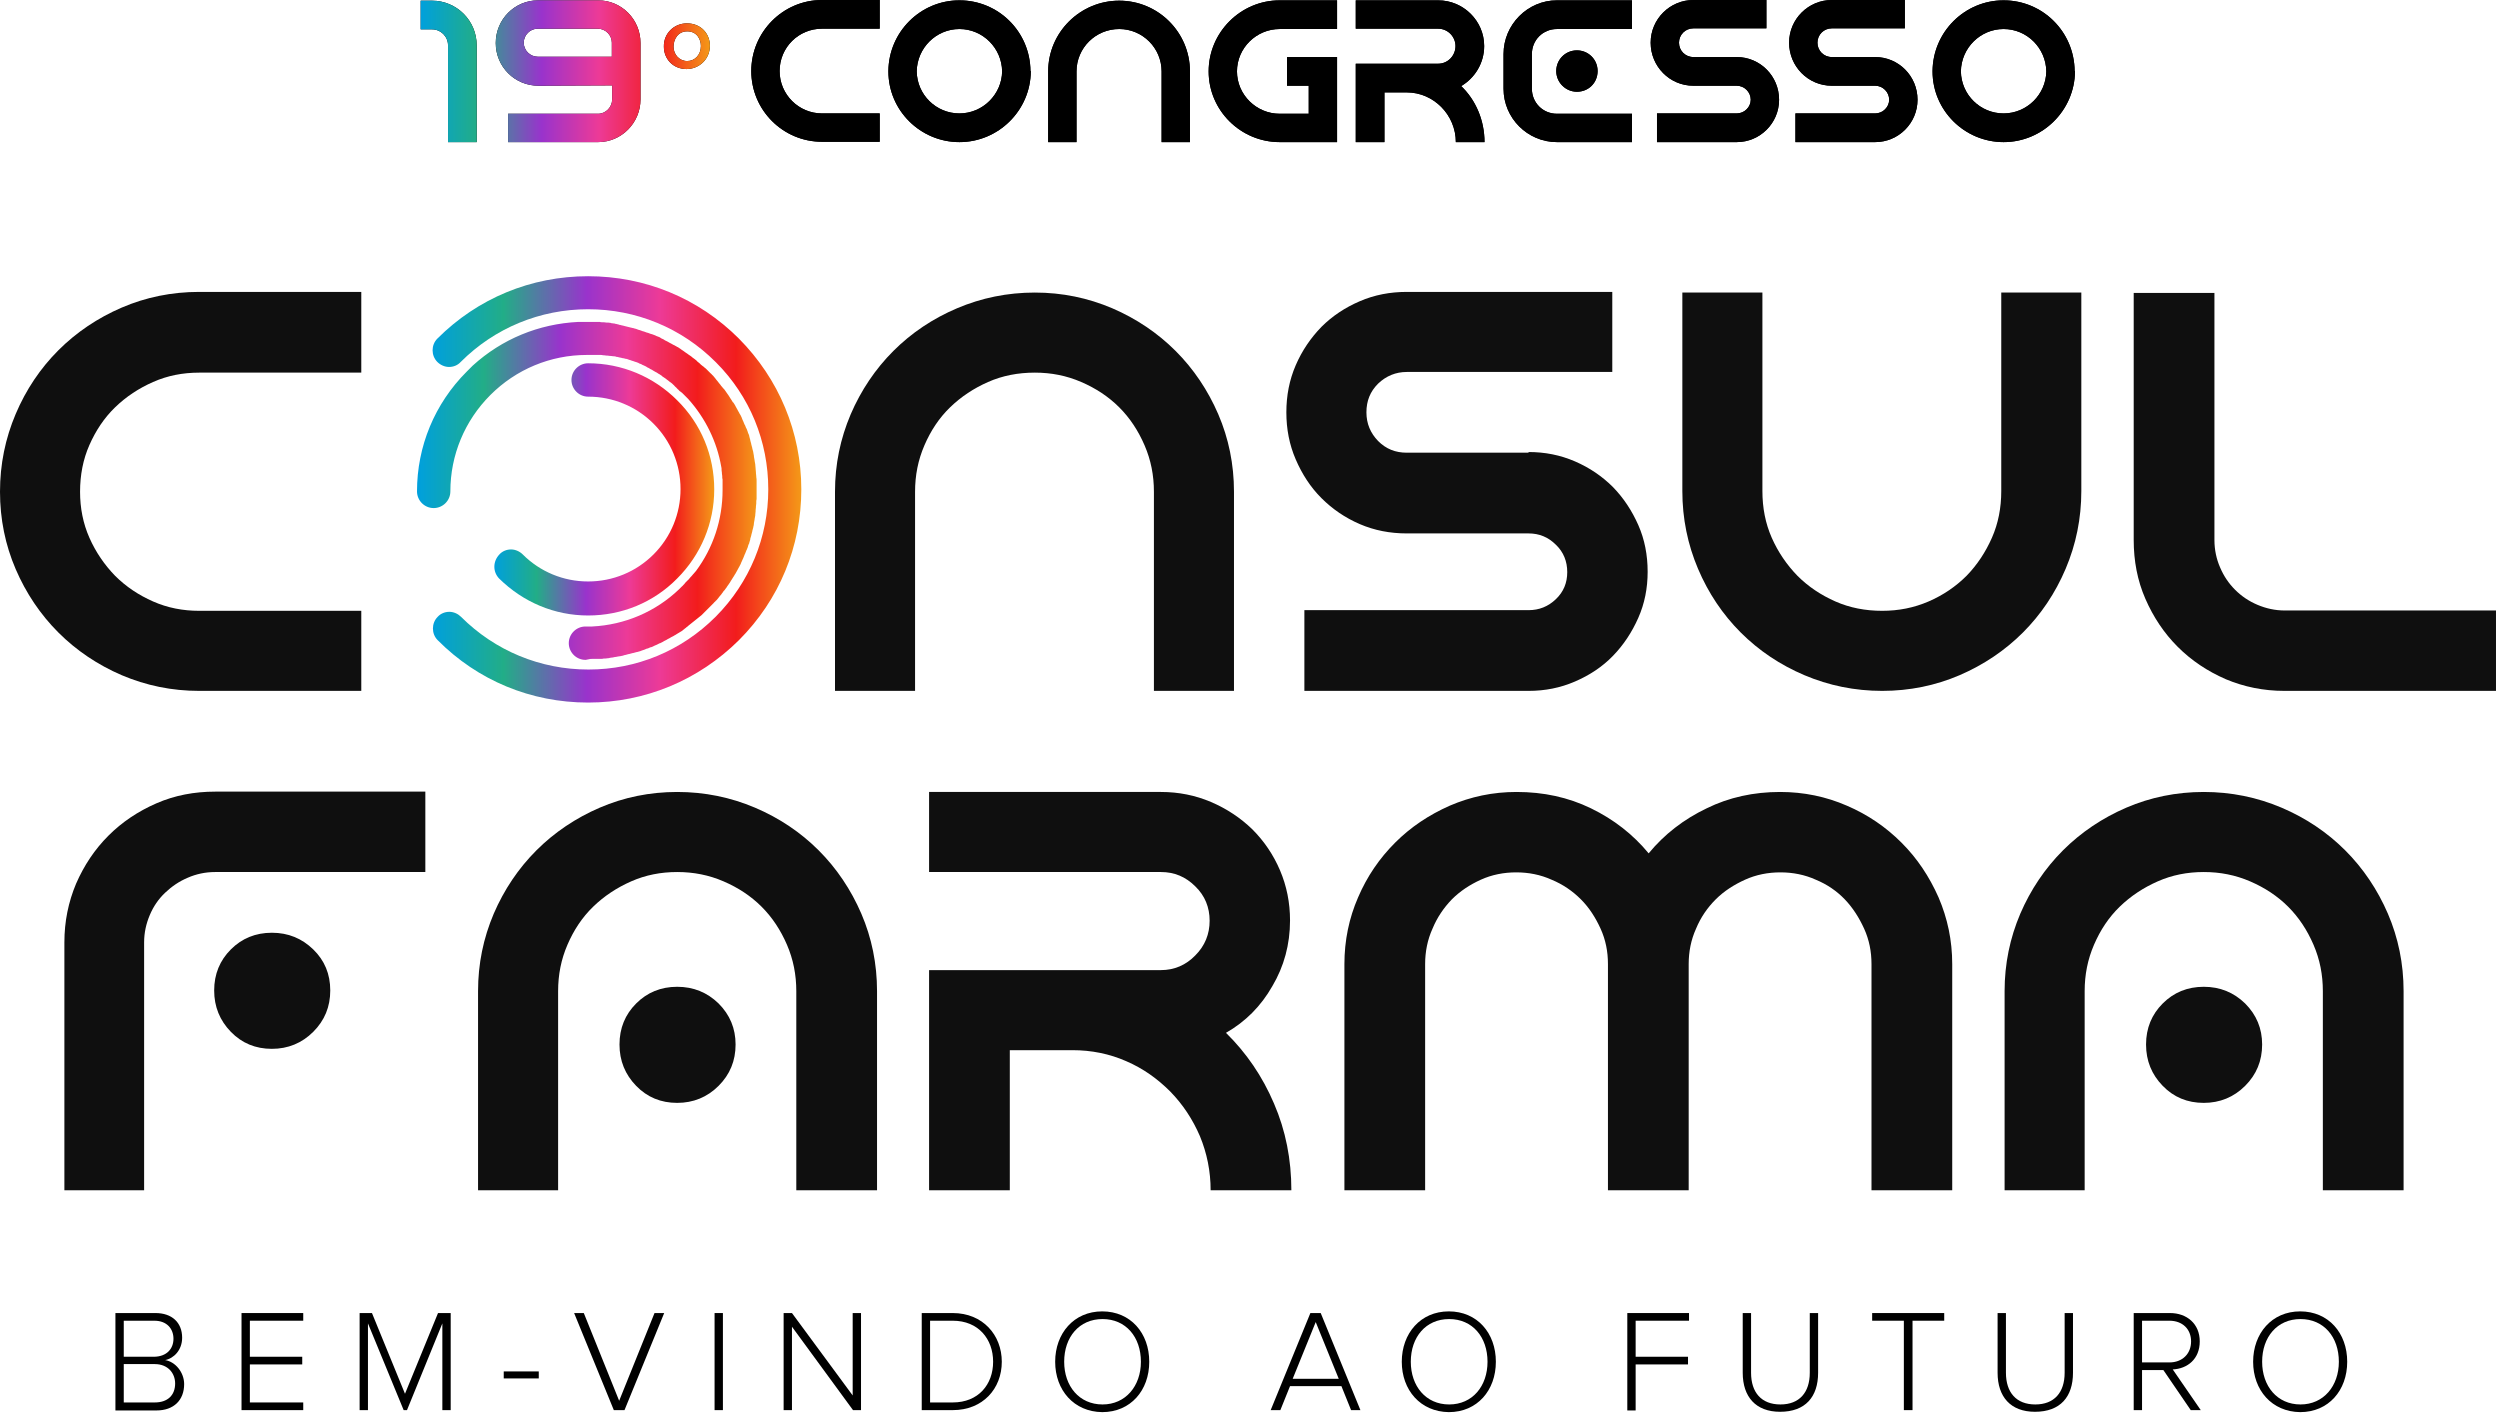 <svg width="317" height="180" viewBox="0 0 317 180" fill="none" xmlns="http://www.w3.org/2000/svg">
<path d="M60.49 18.02H56.809V5.753C56.809 4.611 55.879 3.723 54.779 3.723H53.341V0.085H54.779C57.909 0.085 60.447 2.623 60.447 5.753V18.02H60.49Z" fill="black"/>
<path d="M64.424 14.424H75.845C76.817 14.424 77.621 13.578 77.621 12.605V10.829L68.273 10.871C65.269 10.871 62.858 8.46 62.858 5.457C62.858 2.453 65.269 0.042 68.231 0.042H75.845C78.806 0.042 81.217 2.453 81.217 5.457V12.605C81.217 15.567 78.806 18.02 75.845 18.02H64.424V14.424ZM77.579 7.191V5.414C77.579 4.442 76.775 3.638 75.802 3.638H68.188C67.215 3.638 66.412 4.442 66.412 5.414C66.412 6.387 67.215 7.191 68.188 7.191H77.579Z" fill="black"/>
<path d="M90.015 5.795C90.015 7.572 88.577 8.756 87.054 8.756C85.32 8.756 84.178 7.445 84.178 5.922C84.135 4.23 85.489 2.961 87.097 2.961C88.915 2.961 90.015 4.315 90.015 5.795ZM85.404 5.922C85.404 6.937 86.166 7.741 87.139 7.741C88.112 7.741 88.873 6.937 88.873 5.837C88.873 5.034 88.408 3.976 87.139 3.976C85.954 3.976 85.404 4.991 85.404 5.922Z" fill="black"/>
<path d="M60.49 18.02H56.809V5.753C56.809 4.611 55.879 3.723 54.779 3.723H53.341V0.085H54.779C57.909 0.085 60.447 2.623 60.447 5.753V18.02H60.49Z" fill="url(#paint0_linear_5_426)"/>
<path d="M64.424 14.424H75.845C76.817 14.424 77.621 13.578 77.621 12.605V10.829L68.273 10.871C65.269 10.871 62.858 8.46 62.858 5.457C62.858 2.453 65.269 0.042 68.231 0.042H75.845C78.806 0.042 81.217 2.453 81.217 5.457V12.605C81.217 15.567 78.806 18.02 75.845 18.02H64.424V14.424ZM77.579 7.191V5.414C77.579 4.442 76.775 3.638 75.802 3.638H68.188C67.215 3.638 66.412 4.442 66.412 5.414C66.412 6.387 67.215 7.191 68.188 7.191H77.579Z" fill="url(#paint1_linear_5_426)"/>
<path d="M90.015 5.795C90.015 7.572 88.577 8.756 87.054 8.756C85.32 8.756 84.178 7.445 84.178 5.922C84.135 4.23 85.489 2.961 87.097 2.961C88.915 2.961 90.015 4.315 90.015 5.795ZM85.404 5.922C85.404 6.937 86.166 7.741 87.139 7.741C88.112 7.741 88.873 6.937 88.873 5.837C88.873 5.034 88.408 3.976 87.139 3.976C85.954 3.976 85.404 4.991 85.404 5.922Z" fill="url(#paint2_linear_5_426)"/>
<path d="M111.546 -1.52588e-05V3.638H104.228C101.267 3.638 98.856 6.007 98.856 9.01C98.856 11.971 101.267 14.382 104.228 14.382H111.546V17.978H104.228C99.279 17.978 95.261 13.959 95.261 9.01C95.261 4.061 99.279 -1.52588e-05 104.228 -1.52588e-05H111.546Z" fill="black"/>
<path d="M130.708 9.052C130.666 14.001 126.605 18.02 121.656 18.02C116.707 18.02 112.646 14.001 112.646 9.052C112.646 9.01 112.646 9.01 112.646 9.01C112.688 4.061 116.707 0.042 121.656 0.042C126.605 0.042 130.624 4.019 130.666 9.01H130.708C130.708 9.01 130.708 9.01 130.708 9.052ZM127.07 9.052C127.028 6.091 124.617 3.68 121.656 3.68C118.695 3.68 116.284 6.091 116.242 9.052C116.284 12.013 118.695 14.382 121.656 14.382C124.617 14.382 127.028 11.971 127.07 9.052Z" fill="black"/>
<path d="M150.886 18.02H147.29V9.052C147.29 6.091 144.879 3.68 141.918 3.68C138.915 3.68 136.503 6.091 136.503 9.052V18.02H132.908V9.052C132.908 4.103 136.969 0.085 141.918 0.085C146.867 0.085 150.886 4.103 150.886 9.052V18.02Z" fill="black"/>
<path d="M169.54 18.02H162.264C157.315 18.02 153.254 14.001 153.254 9.052C153.254 4.103 157.315 0.042 162.264 0.042H169.54V3.68H162.264C159.303 3.68 156.85 6.091 156.85 9.052C156.85 12.013 159.303 14.424 162.264 14.424H165.945V10.871H163.195V7.233H169.54V18.02Z" fill="black"/>
<path d="M188.237 18.02H184.599C184.599 14.594 181.807 11.717 178.381 11.717H175.547V18.02H171.909V8.079H182.357C183.584 8.079 184.557 7.064 184.557 5.837C184.557 4.653 183.584 3.638 182.357 3.638H171.909V0.042H182.357C185.572 0.042 188.195 2.665 188.195 5.837C188.195 7.995 187.01 9.898 185.276 10.914C187.137 12.69 188.237 15.271 188.237 18.02Z" fill="black"/>
<path d="M194.244 11.252C194.244 13.028 195.64 14.424 197.416 14.424H206.934V18.02H197.416C193.694 18.02 190.648 14.974 190.648 11.252V6.853C190.648 3.13 193.694 0.042 197.416 0.042H206.934V3.68H197.416C195.64 3.68 194.244 5.076 194.244 6.853V11.252ZM199.954 11.633C198.516 11.633 197.332 10.448 197.332 9.01C197.332 7.572 198.474 6.387 199.954 6.387C201.392 6.387 202.577 7.529 202.577 9.01C202.577 10.491 201.435 11.633 199.954 11.633Z" fill="black"/>
<path d="M225.588 12.648C225.588 15.609 223.177 18.02 220.216 18.02H210.106V14.382H220.216C221.189 14.382 221.993 13.578 221.993 12.648C221.993 11.675 221.189 10.871 220.216 10.871H214.717C211.714 10.871 209.302 8.418 209.302 5.414C209.302 2.411 211.756 -1.52588e-05 214.717 -1.52588e-05H223.981V3.596H214.717C213.702 3.596 212.898 4.399 212.898 5.414C212.898 6.43 213.702 7.233 214.717 7.233H220.216C223.177 7.233 225.588 9.644 225.588 12.648Z" fill="black"/>
<path d="M243.143 12.648C243.143 15.609 240.732 18.02 237.771 18.02H227.661V14.382H237.771C238.744 14.382 239.547 13.578 239.547 12.648C239.547 11.675 238.744 10.871 237.771 10.871H232.272C229.268 10.871 226.857 8.418 226.857 5.414C226.857 2.411 229.311 -1.52588e-05 232.272 -1.52588e-05H241.535V3.596H232.272C231.256 3.596 230.453 4.399 230.453 5.414C230.453 6.43 231.256 7.233 232.272 7.233H237.771C240.732 7.233 243.143 9.644 243.143 12.648Z" fill="black"/>
<path d="M263.109 9.052C263.066 14.001 259.006 18.02 254.056 18.02C249.107 18.02 245.046 14.001 245.046 9.052C245.046 9.01 245.046 9.01 245.046 9.01C245.089 4.061 249.107 0.042 254.056 0.042C259.006 0.042 263.024 4.019 263.066 9.01H263.109C263.109 9.01 263.109 9.01 263.109 9.052ZM259.471 9.052C259.429 6.091 257.017 3.68 254.056 3.68C251.095 3.68 248.684 6.091 248.642 9.052C248.684 12.013 251.095 14.382 254.056 14.382C257.017 14.382 259.429 11.971 259.471 9.052Z" fill="black"/>
<path d="M111.546 -1.52588e-05V3.638H104.228C101.267 3.638 98.856 6.007 98.856 9.01C98.856 11.971 101.267 14.382 104.228 14.382H111.546V17.978H104.228C99.279 17.978 95.261 13.959 95.261 9.01C95.261 4.061 99.279 -1.52588e-05 104.228 -1.52588e-05H111.546Z" fill="black"/>
<path d="M130.708 9.052C130.666 14.001 126.605 18.02 121.656 18.02C116.707 18.02 112.646 14.001 112.646 9.052C112.646 9.01 112.646 9.01 112.646 9.01C112.688 4.061 116.707 0.042 121.656 0.042C126.605 0.042 130.624 4.019 130.666 9.01H130.708C130.708 9.01 130.708 9.01 130.708 9.052ZM127.07 9.052C127.028 6.091 124.617 3.68 121.656 3.68C118.695 3.68 116.284 6.091 116.242 9.052C116.284 12.013 118.695 14.382 121.656 14.382C124.617 14.382 127.028 11.971 127.07 9.052Z" fill="black"/>
<path d="M150.886 18.02H147.29V9.052C147.29 6.091 144.879 3.68 141.918 3.68C138.915 3.68 136.503 6.091 136.503 9.052V18.02H132.908V9.052C132.908 4.103 136.969 0.085 141.918 0.085C146.867 0.085 150.886 4.103 150.886 9.052V18.02Z" fill="black"/>
<path d="M169.54 18.02H162.264C157.315 18.02 153.254 14.001 153.254 9.052C153.254 4.103 157.315 0.042 162.264 0.042H169.54V3.68H162.264C159.303 3.68 156.85 6.091 156.85 9.052C156.85 12.013 159.303 14.424 162.264 14.424H165.945V10.871H163.195V7.233H169.54V18.02Z" fill="black"/>
<path d="M188.237 18.02H184.599C184.599 14.594 181.807 11.717 178.381 11.717H175.547V18.02H171.909V8.079H182.357C183.584 8.079 184.557 7.064 184.557 5.837C184.557 4.653 183.584 3.638 182.357 3.638H171.909V0.042H182.357C185.572 0.042 188.195 2.665 188.195 5.837C188.195 7.995 187.01 9.898 185.276 10.914C187.137 12.69 188.237 15.271 188.237 18.02Z" fill="black"/>
<path d="M194.244 11.252C194.244 13.028 195.64 14.424 197.416 14.424H206.934V18.02H197.416C193.694 18.02 190.648 14.974 190.648 11.252V6.853C190.648 3.13 193.694 0.042 197.416 0.042H206.934V3.68H197.416C195.64 3.68 194.244 5.076 194.244 6.853V11.252ZM199.954 11.633C198.516 11.633 197.332 10.448 197.332 9.01C197.332 7.572 198.474 6.387 199.954 6.387C201.392 6.387 202.577 7.529 202.577 9.01C202.577 10.491 201.435 11.633 199.954 11.633Z" fill="black"/>
<path d="M225.588 12.648C225.588 15.609 223.177 18.02 220.216 18.02H210.106V14.382H220.216C221.189 14.382 221.993 13.578 221.993 12.648C221.993 11.675 221.189 10.871 220.216 10.871H214.717C211.714 10.871 209.302 8.418 209.302 5.414C209.302 2.411 211.756 -1.52588e-05 214.717 -1.52588e-05H223.981V3.596H214.717C213.702 3.596 212.898 4.399 212.898 5.414C212.898 6.43 213.702 7.233 214.717 7.233H220.216C223.177 7.233 225.588 9.644 225.588 12.648Z" fill="black"/>
<path d="M243.143 12.648C243.143 15.609 240.732 18.02 237.771 18.02H227.661V14.382H237.771C238.744 14.382 239.547 13.578 239.547 12.648C239.547 11.675 238.744 10.871 237.771 10.871H232.272C229.268 10.871 226.857 8.418 226.857 5.414C226.857 2.411 229.311 -1.52588e-05 232.272 -1.52588e-05H241.535V3.596H232.272C231.256 3.596 230.453 4.399 230.453 5.414C230.453 6.43 231.256 7.233 232.272 7.233H237.771C240.732 7.233 243.143 9.644 243.143 12.648Z" fill="black"/>
<path d="M263.109 9.052C263.066 14.001 259.006 18.02 254.056 18.02C249.107 18.02 245.046 14.001 245.046 9.052C245.046 9.01 245.046 9.01 245.046 9.01C245.089 4.061 249.107 0.042 254.056 0.042C259.006 0.042 263.024 4.019 263.066 9.01H263.109C263.109 9.01 263.109 9.01 263.109 9.052ZM259.471 9.052C259.429 6.091 257.017 3.68 254.056 3.68C251.095 3.68 248.684 6.091 248.642 9.052C248.684 12.013 251.095 14.382 254.056 14.382C257.017 14.382 259.429 11.971 259.471 9.052Z" fill="black"/>
<path d="M14.636 178.804V166.495H19.712C21.785 166.495 23.096 167.679 23.096 169.625C23.096 171.19 22.038 172.248 20.939 172.459C22.25 172.671 23.35 174.024 23.35 175.505C23.35 177.535 22.038 178.846 19.839 178.846H14.636V178.804ZM21.996 169.752C21.996 168.483 21.15 167.468 19.585 167.468H15.693V172.036H19.585C21.15 171.994 21.996 171.021 21.996 169.752ZM22.208 175.42C22.208 174.151 21.319 172.967 19.627 172.967H15.693V177.831H19.627C21.277 177.831 22.208 176.901 22.208 175.42Z" fill="black"/>
<path d="M30.625 178.804V166.495H38.451V167.467H31.683V172.036H38.324V173.009H31.683V177.831H38.451V178.804H30.625Z" fill="black"/>
<path d="M56.09 178.804V167.806L51.606 178.804H51.184L46.657 167.806V178.804H45.6V166.495H47.165L51.353 176.731L55.541 166.495H57.148V178.804H56.09Z" fill="black"/>
<path d="M63.874 174.785V173.897H68.315V174.785H63.874Z" fill="black"/>
<path d="M77.833 178.804L72.799 166.495H74.026L78.51 177.62L82.993 166.495H84.22L79.186 178.804H77.833Z" fill="black"/>
<path d="M90.608 178.804V166.495H91.665V178.804H90.608Z" fill="black"/>
<path d="M108.162 178.804L100.421 168.229V178.804H99.364V166.495H100.421L108.12 176.943V166.495H109.177V178.804H108.162Z" fill="black"/>
<path d="M116.876 178.804V166.495H120.81C124.617 166.495 127.028 169.286 127.028 172.67C127.028 176.097 124.617 178.804 120.81 178.804H116.876ZM125.928 172.67C125.928 169.794 124.067 167.467 120.81 167.467H117.934V177.831H120.81C124.067 177.831 125.928 175.547 125.928 172.67Z" fill="black"/>
<path d="M133.796 172.67C133.796 169.075 136.165 166.283 139.761 166.283C143.356 166.283 145.725 169.033 145.725 172.67C145.725 176.308 143.356 179.058 139.761 179.058C136.165 179.015 133.796 176.266 133.796 172.67ZM144.667 172.67C144.667 169.54 142.764 167.256 139.803 167.256C136.842 167.256 134.938 169.54 134.938 172.67C134.938 175.758 136.842 178.085 139.803 178.085C142.722 178.085 144.667 175.758 144.667 172.67Z" fill="black"/>
<path d="M171.317 178.804L170.09 175.758H163.576L162.349 178.804H161.122L166.156 166.495H167.467L172.501 178.804H171.317ZM166.833 167.637L163.914 174.828H169.752L166.833 167.637Z" fill="black"/>
<path d="M177.746 172.67C177.746 169.075 180.115 166.283 183.711 166.283C187.306 166.283 189.675 169.033 189.675 172.67C189.675 176.308 187.306 179.058 183.711 179.058C180.115 179.015 177.746 176.266 177.746 172.67ZM188.618 172.67C188.618 169.54 186.714 167.256 183.753 167.256C180.792 167.256 178.889 169.54 178.889 172.67C178.889 175.758 180.792 178.085 183.753 178.085C186.714 178.085 188.618 175.758 188.618 172.67Z" fill="black"/>
<path d="M206.342 178.804V166.495H214.167V167.467H207.399V172.036H214.04V173.009H207.399V178.846H206.342V178.804Z" fill="black"/>
<path d="M220.977 174.066V166.495H222.035V174.066C222.035 176.562 223.346 178.085 225.757 178.085C228.169 178.085 229.48 176.562 229.48 174.066V166.495H230.537V174.066C230.537 177.112 228.93 179.015 225.715 179.015C222.627 179.015 220.977 177.112 220.977 174.066Z" fill="black"/>
<path d="M241.409 178.804V167.467H237.39V166.495H246.527V167.467H242.508V178.804H241.409Z" fill="black"/>
<path d="M253.295 174.066V166.495H254.353V174.066C254.353 176.562 255.664 178.085 258.075 178.085C260.486 178.085 261.797 176.562 261.797 174.066V166.495H262.855V174.066C262.855 177.112 261.248 179.015 258.033 179.015C254.945 179.015 253.295 177.112 253.295 174.066Z" fill="black"/>
<path d="M277.787 178.804L274.318 173.728H271.611V178.804H270.554V166.495H275.164C277.279 166.495 278.929 167.848 278.929 170.09C278.929 172.332 277.364 173.559 275.503 173.643L279.056 178.804H277.787ZM277.829 170.09C277.829 168.525 276.73 167.467 275.08 167.467H271.611V172.755H275.08C276.73 172.755 277.829 171.655 277.829 170.09Z" fill="black"/>
<path d="M285.697 172.67C285.697 169.075 288.066 166.283 291.662 166.283C295.257 166.283 297.626 169.033 297.626 172.67C297.626 176.308 295.257 179.058 291.662 179.058C288.066 179.015 285.697 176.266 285.697 172.67ZM296.568 172.67C296.568 169.54 294.665 167.256 291.704 167.256C288.743 167.256 286.839 169.54 286.839 172.67C286.839 175.758 288.743 178.085 291.704 178.085C294.623 178.085 296.568 175.758 296.568 172.67Z" fill="black"/>
<path d="M45.811 37.013V47.25H25.253C23.181 47.25 21.235 47.63 19.416 48.434C17.597 49.238 15.99 50.295 14.594 51.649C13.198 53.002 12.14 54.61 11.336 56.429C10.533 58.248 10.152 60.236 10.152 62.351C10.152 64.424 10.533 66.369 11.336 68.188C12.14 70.007 13.24 71.615 14.594 73.01C15.99 74.406 17.597 75.464 19.416 76.268C21.235 77.071 23.181 77.452 25.253 77.452H45.811V87.604H25.253C21.785 87.604 18.528 86.927 15.44 85.616C12.394 84.305 9.687 82.486 7.403 80.202C5.118 77.917 3.299 75.21 1.988 72.165C0.677 69.119 0 65.82 0 62.351C0 58.882 0.677 55.583 1.988 52.495C3.299 49.407 5.118 46.7 7.403 44.415C9.687 42.131 12.394 40.312 15.44 39.001C18.485 37.69 21.785 37.013 25.253 37.013H45.811Z" fill="#0F0F0F"/>
<path d="M156.469 87.604H146.317V62.351C146.317 60.278 145.937 58.332 145.133 56.471C144.329 54.61 143.272 53.002 141.918 51.649C140.564 50.295 138.957 49.238 137.096 48.434C135.235 47.63 133.289 47.249 131.216 47.249C129.101 47.249 127.113 47.63 125.294 48.434C123.475 49.238 121.868 50.295 120.472 51.649C119.076 53.002 118.018 54.61 117.215 56.471C116.411 58.332 116.03 60.278 116.03 62.351V87.604H105.878V62.351C105.878 58.882 106.555 55.625 107.866 52.537C109.177 49.492 110.996 46.784 113.281 44.5C115.565 42.216 118.272 40.397 121.36 39.086C124.448 37.774 127.747 37.097 131.216 37.097C134.685 37.097 137.942 37.774 141.03 39.086C144.075 40.397 146.783 42.216 149.067 44.5C151.351 46.784 153.17 49.492 154.481 52.537C155.793 55.583 156.469 58.882 156.469 62.351V87.604Z" fill="#0F0F0F"/>
<path d="M193.821 57.317C195.893 57.317 197.839 57.698 199.7 58.502C201.562 59.305 203.169 60.405 204.523 61.759C205.876 63.154 206.934 64.762 207.737 66.581C208.541 68.4 208.922 70.388 208.922 72.503C208.922 74.576 208.541 76.522 207.737 78.34C206.934 80.159 205.876 81.767 204.523 83.163C203.169 84.559 201.562 85.616 199.7 86.42C197.839 87.224 195.893 87.604 193.821 87.604H165.395V77.368H193.821C195.174 77.368 196.316 76.902 197.289 75.972C198.262 75.041 198.727 73.899 198.727 72.545C198.727 71.192 198.262 70.007 197.289 69.077C196.316 68.104 195.174 67.638 193.821 67.638H178.381C176.266 67.638 174.278 67.258 172.417 66.454C170.555 65.65 168.948 64.55 167.552 63.154C166.156 61.759 165.099 60.109 164.295 58.248C163.491 56.386 163.11 54.398 163.11 52.283C163.11 50.168 163.491 48.18 164.295 46.319C165.099 44.458 166.198 42.85 167.552 41.454C168.948 40.059 170.555 39.001 172.417 38.197C174.278 37.394 176.266 37.013 178.381 37.013H204.438V47.165H178.381C176.985 47.165 175.758 47.673 174.743 48.645C173.728 49.661 173.263 50.845 173.263 52.283C173.263 53.721 173.77 54.906 174.743 55.921C175.758 56.936 176.943 57.402 178.381 57.402H193.821V57.317Z" fill="#0F0F0F"/>
<path d="M263.912 62.266C263.912 65.735 263.236 69.034 261.924 72.122C260.613 75.21 258.794 77.917 256.51 80.202C254.226 82.486 251.518 84.305 248.473 85.616C245.427 86.927 242.128 87.604 238.659 87.604C235.19 87.604 231.891 86.927 228.803 85.616C225.715 84.305 223.008 82.486 220.724 80.202C218.439 77.917 216.621 75.21 215.309 72.122C213.998 69.034 213.321 65.735 213.321 62.266V37.097H223.473V62.266C223.473 64.381 223.854 66.369 224.658 68.188C225.461 70.007 226.561 71.615 227.915 73.01C229.311 74.406 230.918 75.464 232.737 76.268C234.556 77.071 236.544 77.452 238.659 77.452C240.732 77.452 242.678 77.071 244.539 76.268C246.4 75.464 248.007 74.364 249.361 73.01C250.715 71.615 251.772 70.007 252.576 68.188C253.38 66.369 253.76 64.381 253.76 62.266V37.097H263.912V62.266Z" fill="#0F0F0F"/>
<path d="M316.45 87.604H289.673C287.008 87.604 284.555 87.097 282.229 86.124C279.902 85.109 277.872 83.755 276.137 82.02C274.403 80.286 273.049 78.256 272.034 75.929C271.019 73.603 270.554 71.107 270.554 68.484V37.14H280.79V68.484C280.79 69.711 281.044 70.895 281.509 71.953C281.975 73.053 282.609 73.984 283.413 74.787C284.217 75.591 285.147 76.225 286.247 76.691C287.347 77.156 288.489 77.41 289.716 77.41H316.492V87.604H316.45Z" fill="#0F0F0F"/>
<path d="M8.164 150.928V119.499C8.164 116.834 8.672 114.38 9.645 112.054C10.66 109.727 12.013 107.697 13.748 105.963C15.482 104.228 17.512 102.875 19.839 101.859C22.165 100.844 24.661 100.379 27.284 100.379H53.933V110.573H27.284C26.057 110.573 24.873 110.827 23.815 111.292C22.715 111.758 21.785 112.392 20.939 113.196C20.093 114 19.458 114.93 18.993 116.03C18.528 117.13 18.274 118.272 18.274 119.499V150.928H8.164ZM41.877 125.59C41.877 127.663 41.158 129.397 39.72 130.835C38.282 132.273 36.505 132.993 34.475 132.993C32.402 132.993 30.668 132.273 29.272 130.835C27.876 129.397 27.157 127.663 27.157 125.59C27.157 123.517 27.876 121.783 29.272 120.387C30.668 118.991 32.402 118.272 34.475 118.272C36.548 118.272 38.282 118.991 39.72 120.387C41.158 121.783 41.877 123.517 41.877 125.59Z" fill="#0F0F0F"/>
<path d="M111.208 150.928H100.971V125.675C100.971 123.602 100.59 121.656 99.787 119.795C98.983 117.934 97.925 116.326 96.572 114.973C95.218 113.619 93.611 112.561 91.75 111.758C89.888 110.954 87.943 110.573 85.87 110.573C83.797 110.573 81.851 110.954 80.032 111.758C78.213 112.561 76.606 113.619 75.21 114.973C73.814 116.326 72.757 117.934 71.953 119.795C71.149 121.656 70.769 123.602 70.769 125.675V150.928H60.617V125.675C60.617 122.206 61.293 118.949 62.605 115.861C63.916 112.815 65.735 110.108 68.019 107.824C70.303 105.54 73.01 103.721 76.056 102.409C79.102 101.098 82.401 100.421 85.87 100.421C89.338 100.421 92.638 101.098 95.726 102.409C98.814 103.721 101.521 105.54 103.805 107.824C106.089 110.108 107.908 112.815 109.22 115.861C110.531 118.907 111.208 122.206 111.208 125.675V150.928ZM93.272 132.443C93.272 134.515 92.553 136.25 91.115 137.688C89.677 139.126 87.9 139.845 85.87 139.845C83.797 139.845 82.063 139.126 80.667 137.688C79.271 136.25 78.552 134.515 78.552 132.443C78.552 130.37 79.271 128.636 80.667 127.24C82.063 125.844 83.797 125.125 85.87 125.125C87.943 125.125 89.677 125.844 91.115 127.24C92.553 128.678 93.272 130.412 93.272 132.443Z" fill="#0F0F0F"/>
<path d="M155.454 130.962C158.034 133.5 160.065 136.461 161.545 139.93C163.026 143.356 163.745 147.036 163.745 150.928H153.508C153.508 148.517 153.043 146.233 152.155 144.075C151.224 141.918 149.997 140.057 148.39 138.407C146.782 136.8 144.964 135.488 142.806 134.558C140.691 133.627 138.407 133.162 135.996 133.162H128.043V150.928H117.807V123.01H147.206C148.898 123.01 150.378 122.375 151.562 121.148C152.789 119.922 153.381 118.441 153.381 116.749C153.381 115.057 152.789 113.577 151.562 112.392C150.336 111.166 148.898 110.573 147.206 110.573H117.807V100.421H147.206C149.447 100.421 151.562 100.844 153.551 101.69C155.539 102.536 157.315 103.721 158.796 105.159C160.276 106.639 161.461 108.374 162.307 110.362C163.153 112.35 163.576 114.465 163.576 116.707C163.576 119.753 162.814 122.544 161.334 125.04C159.896 127.578 157.908 129.566 155.454 130.962Z" fill="#0F0F0F"/>
<path d="M225.715 100.421C228.718 100.421 231.553 101.013 234.175 102.156C236.84 103.298 239.124 104.863 241.113 106.851C243.101 108.839 244.623 111.123 245.808 113.788C246.95 116.453 247.542 119.245 247.542 122.248V150.928H237.305V122.248C237.305 120.641 237.009 119.16 236.375 117.764C235.74 116.368 234.937 115.099 233.921 114.042C232.906 112.984 231.679 112.138 230.241 111.546C228.845 110.912 227.323 110.616 225.757 110.616C224.192 110.616 222.669 110.912 221.274 111.546C219.878 112.181 218.609 112.984 217.551 114.042C216.494 115.099 215.648 116.326 215.055 117.764C214.421 119.16 214.125 120.683 214.125 122.248V150.928H203.888V122.248C203.888 120.641 203.592 119.16 202.957 117.764C202.323 116.368 201.519 115.099 200.462 114.042C199.404 112.984 198.178 112.138 196.739 111.546C195.343 110.912 193.821 110.616 192.255 110.616C190.69 110.616 189.168 110.912 187.772 111.546C186.376 112.181 185.149 112.984 184.092 114.042C183.076 115.099 182.23 116.326 181.638 117.764C181.004 119.16 180.707 120.683 180.707 122.248V150.928H170.471V122.248C170.471 119.245 171.063 116.411 172.205 113.788C173.347 111.123 174.912 108.839 176.9 106.851C178.889 104.863 181.173 103.34 183.838 102.156C186.503 101.013 189.294 100.421 192.298 100.421C195.724 100.421 198.854 101.098 201.731 102.494C204.607 103.89 207.061 105.793 209.049 108.205C211.037 105.793 213.49 103.89 216.409 102.494C219.243 101.098 222.373 100.421 225.715 100.421Z" fill="#0F0F0F"/>
<path d="M304.775 150.928H294.538V125.675C294.538 123.602 294.157 121.656 293.354 119.795C292.55 117.934 291.492 116.326 290.139 114.973C288.785 113.619 287.178 112.561 285.316 111.758C283.455 110.954 281.509 110.573 279.437 110.573C277.364 110.573 275.418 110.954 273.599 111.758C271.78 112.561 270.173 113.619 268.777 114.973C267.381 116.326 266.324 117.934 265.52 119.795C264.716 121.656 264.335 123.602 264.335 125.675V150.928H254.183V125.675C254.183 122.206 254.86 118.949 256.171 115.861C257.483 112.815 259.302 110.108 261.586 107.824C263.87 105.54 266.577 103.721 269.623 102.409C272.669 101.098 275.968 100.421 279.437 100.421C282.905 100.421 286.205 101.098 289.293 102.409C292.381 103.721 295.088 105.54 297.372 107.824C299.656 110.108 301.475 112.815 302.787 115.861C304.098 118.907 304.775 122.206 304.775 125.675V150.928ZM286.839 132.443C286.839 134.515 286.12 136.25 284.682 137.688C283.244 139.126 281.467 139.845 279.437 139.845C277.364 139.845 275.63 139.126 274.234 137.688C272.838 136.25 272.119 134.515 272.119 132.443C272.119 130.37 272.838 128.636 274.234 127.24C275.63 125.844 277.364 125.125 279.437 125.125C281.509 125.125 283.244 125.844 284.682 127.24C286.12 128.678 286.839 130.412 286.839 132.443Z" fill="#0F0F0F"/>
<path d="M75.126 83.543C75.21 83.543 75.252 83.543 75.337 83.543C75.464 83.543 75.549 83.543 75.675 83.543C75.76 83.543 75.845 83.543 75.972 83.543C76.056 83.543 76.141 83.543 76.225 83.543C76.352 83.543 76.437 83.543 76.564 83.501C76.648 83.501 76.691 83.501 76.775 83.501C76.902 83.501 76.987 83.459 77.114 83.459C77.198 83.459 77.241 83.459 77.325 83.416C77.41 83.416 77.537 83.374 77.621 83.374C77.706 83.374 77.79 83.374 77.833 83.332C77.917 83.332 78.044 83.29 78.129 83.29C78.213 83.29 78.298 83.247 78.34 83.247C78.425 83.247 78.552 83.205 78.636 83.205C78.721 83.205 78.806 83.163 78.848 83.163C78.933 83.163 79.059 83.12 79.144 83.078C79.229 83.078 79.271 83.036 79.356 83.036C79.44 82.993 79.567 82.993 79.652 82.951C79.736 82.951 79.779 82.909 79.863 82.909C79.948 82.867 80.075 82.867 80.159 82.824C80.244 82.824 80.286 82.782 80.371 82.782C80.455 82.74 80.582 82.74 80.667 82.697C80.751 82.697 80.794 82.655 80.878 82.655C80.963 82.613 81.048 82.613 81.174 82.57C81.259 82.528 81.301 82.528 81.386 82.486C81.471 82.444 81.555 82.444 81.64 82.401C81.725 82.359 81.809 82.359 81.851 82.317C81.936 82.274 82.02 82.232 82.105 82.232C82.19 82.19 82.274 82.19 82.317 82.147C82.401 82.105 82.486 82.063 82.57 82.063C82.655 82.02 82.74 82.02 82.782 81.978C82.867 81.936 82.951 81.894 83.036 81.851C83.12 81.809 83.163 81.809 83.247 81.767C83.332 81.724 83.416 81.682 83.501 81.64C83.586 81.597 83.628 81.555 83.713 81.555C83.797 81.513 83.882 81.471 83.966 81.428C84.051 81.386 84.136 81.344 84.178 81.301C84.263 81.259 84.347 81.217 84.432 81.174C84.516 81.132 84.601 81.09 84.643 81.048C84.728 81.005 84.812 80.963 84.897 80.921C84.982 80.878 85.024 80.836 85.109 80.794C85.193 80.751 85.278 80.709 85.362 80.667C85.447 80.625 85.489 80.582 85.574 80.54C85.658 80.498 85.743 80.455 85.785 80.413C85.87 80.371 85.912 80.329 85.997 80.286C86.081 80.244 86.124 80.202 86.208 80.159C86.293 80.117 86.335 80.075 86.42 80.032C86.504 79.99 86.547 79.948 86.631 79.863C86.716 79.821 86.758 79.779 86.843 79.694C86.927 79.652 86.97 79.609 87.054 79.525C87.139 79.483 87.181 79.44 87.266 79.356C87.35 79.313 87.393 79.229 87.477 79.186C87.562 79.144 87.604 79.059 87.689 79.017C87.773 78.975 87.816 78.89 87.9 78.848C87.985 78.806 88.027 78.721 88.112 78.679C88.196 78.636 88.239 78.552 88.323 78.51C88.408 78.467 88.45 78.383 88.535 78.34C88.619 78.298 88.662 78.213 88.746 78.171C88.831 78.129 88.873 78.044 88.958 78.002C89 77.96 89.085 77.875 89.127 77.833C89.212 77.748 89.254 77.706 89.338 77.621C89.381 77.579 89.465 77.494 89.508 77.452C89.592 77.368 89.635 77.325 89.719 77.241C89.804 77.156 89.846 77.114 89.931 77.029C89.973 76.987 90.058 76.902 90.1 76.86C90.184 76.775 90.227 76.733 90.311 76.648C90.354 76.606 90.438 76.522 90.481 76.479C90.565 76.395 90.608 76.31 90.692 76.268C90.734 76.225 90.777 76.141 90.861 76.099C90.946 76.014 90.988 75.929 91.073 75.845C91.115 75.802 91.157 75.718 91.2 75.675C91.284 75.591 91.327 75.506 91.411 75.422C91.454 75.379 91.496 75.337 91.538 75.252C91.623 75.168 91.665 75.083 91.75 74.956C91.792 74.914 91.834 74.872 91.877 74.829C91.961 74.745 92.004 74.618 92.088 74.533C92.13 74.491 92.173 74.449 92.173 74.406C92.257 74.322 92.299 74.195 92.384 74.11C92.426 74.068 92.427 74.026 92.469 73.983C92.553 73.899 92.596 73.772 92.68 73.645C92.723 73.603 92.723 73.56 92.765 73.518C92.85 73.391 92.892 73.307 92.976 73.18C93.019 73.137 93.019 73.095 93.061 73.053C93.146 72.926 93.188 72.799 93.272 72.714C93.272 72.672 93.315 72.63 93.315 72.63C93.399 72.503 93.442 72.376 93.526 72.249C93.526 72.207 93.569 72.207 93.569 72.165C93.653 72.038 93.695 71.911 93.78 71.784C93.78 71.742 93.822 71.742 93.822 71.699C93.907 71.572 93.949 71.445 93.992 71.319C93.992 71.276 94.034 71.276 94.034 71.234C94.076 71.107 94.161 70.98 94.203 70.853C94.203 70.811 94.245 70.811 94.245 70.769C94.288 70.642 94.372 70.472 94.415 70.346C94.415 70.303 94.415 70.303 94.457 70.261C94.499 70.134 94.584 69.965 94.626 69.838C94.626 69.796 94.626 69.796 94.668 69.753C94.711 69.626 94.795 69.457 94.838 69.33V69.288C94.88 69.161 94.922 68.992 95.007 68.865V68.823C95.049 68.696 95.091 68.527 95.134 68.4C95.134 68.358 95.134 68.358 95.134 68.315C95.176 68.188 95.218 68.019 95.261 67.892C95.261 67.85 95.261 67.85 95.261 67.85C95.303 67.681 95.345 67.554 95.388 67.385V67.342C95.43 67.173 95.472 67.046 95.514 66.877V66.835C95.557 66.665 95.599 66.539 95.599 66.369V66.327C95.641 66.158 95.641 66.031 95.684 65.862V65.82C95.726 65.65 95.726 65.523 95.768 65.354C95.768 65.312 95.768 65.312 95.768 65.27C95.768 65.143 95.811 64.974 95.811 64.847C95.811 64.804 95.811 64.762 95.811 64.72C95.811 64.593 95.853 64.424 95.853 64.297C95.853 64.254 95.853 64.254 95.853 64.212C95.853 64.085 95.895 63.958 95.895 63.831C95.895 63.789 95.895 63.747 95.895 63.704C95.895 63.578 95.895 63.408 95.937 63.281C95.937 63.239 95.937 63.197 95.937 63.197C95.937 63.07 95.937 62.943 95.937 62.816C95.937 62.774 95.937 62.689 95.937 62.647C95.937 62.52 95.937 62.351 95.937 62.224C95.937 62.182 95.937 62.139 95.937 62.139C95.937 61.97 95.937 61.801 95.937 61.589C95.937 61.547 95.937 61.547 95.937 61.505C95.937 61.336 95.937 61.209 95.937 61.039V60.997C95.937 60.828 95.937 60.659 95.895 60.49C95.895 60.447 95.895 60.447 95.895 60.405C95.895 60.278 95.853 60.109 95.853 59.982C95.853 59.94 95.853 59.94 95.853 59.897C95.853 59.728 95.811 59.601 95.811 59.432V59.39C95.811 59.221 95.768 59.094 95.768 58.925V58.882C95.726 58.713 95.726 58.586 95.684 58.417V58.375C95.641 58.205 95.641 58.078 95.599 57.909C95.599 57.867 95.599 57.867 95.599 57.825C95.557 57.656 95.557 57.529 95.514 57.359V57.317C95.472 57.148 95.43 57.021 95.388 56.852V56.809C95.345 56.64 95.303 56.513 95.261 56.344V56.302C95.218 56.133 95.176 56.006 95.134 55.837V55.794C95.091 55.625 95.049 55.498 95.007 55.329V55.287C94.965 55.16 94.922 54.99 94.838 54.864V54.821C94.795 54.652 94.711 54.525 94.668 54.356C94.668 54.356 94.668 54.314 94.626 54.314C94.584 54.187 94.499 54.018 94.457 53.891C94.457 53.891 94.457 53.848 94.415 53.848C94.372 53.721 94.288 53.552 94.245 53.425C94.245 53.383 94.203 53.383 94.203 53.341C94.161 53.214 94.076 53.087 94.034 52.918C94.034 52.876 93.992 52.876 93.992 52.833C93.949 52.706 93.865 52.579 93.78 52.453C93.78 52.41 93.738 52.41 93.738 52.368C93.653 52.241 93.611 52.114 93.526 51.987C93.526 51.945 93.484 51.903 93.484 51.903C93.399 51.776 93.357 51.649 93.272 51.522C93.272 51.48 93.23 51.437 93.23 51.437C93.146 51.31 93.103 51.184 93.019 51.099C93.019 51.057 92.976 51.014 92.934 51.014C92.85 50.887 92.807 50.803 92.723 50.676C92.68 50.634 92.68 50.591 92.638 50.549C92.553 50.422 92.511 50.337 92.427 50.211C92.384 50.168 92.384 50.126 92.342 50.084C92.257 49.999 92.215 49.872 92.13 49.788C92.088 49.745 92.088 49.703 92.046 49.661C91.961 49.576 91.919 49.449 91.834 49.365C91.792 49.322 91.75 49.28 91.707 49.238C91.623 49.153 91.58 49.069 91.496 48.984C91.454 48.942 91.411 48.899 91.369 48.815C91.284 48.73 91.242 48.645 91.157 48.561C91.115 48.519 91.073 48.434 91.031 48.392C90.946 48.307 90.904 48.222 90.819 48.138C90.777 48.096 90.734 48.011 90.692 47.969C90.608 47.884 90.565 47.8 90.481 47.715C90.438 47.673 90.396 47.588 90.311 47.546C90.227 47.461 90.184 47.377 90.1 47.334C90.058 47.292 89.973 47.207 89.931 47.165C89.846 47.08 89.804 47.038 89.719 46.953C89.635 46.869 89.592 46.827 89.508 46.742C89.423 46.7 89.381 46.615 89.296 46.573C89.254 46.531 89.169 46.446 89.085 46.404C89 46.361 88.958 46.277 88.873 46.234C88.831 46.192 88.746 46.108 88.704 46.065C88.619 46.023 88.577 45.938 88.493 45.896C88.45 45.854 88.366 45.811 88.323 45.727C88.239 45.684 88.196 45.6 88.112 45.557C88.07 45.515 87.985 45.473 87.943 45.431C87.858 45.388 87.773 45.304 87.731 45.261C87.689 45.219 87.604 45.177 87.562 45.135C87.477 45.092 87.393 45.008 87.308 44.965C87.266 44.923 87.181 44.881 87.139 44.838C87.054 44.796 86.97 44.712 86.885 44.669C86.843 44.627 86.758 44.585 86.716 44.542C86.631 44.5 86.547 44.415 86.462 44.373C86.42 44.331 86.335 44.288 86.293 44.246C86.208 44.204 86.124 44.119 86.039 44.077C85.997 44.035 85.912 43.992 85.87 43.992C85.785 43.95 85.701 43.865 85.574 43.823C85.531 43.781 85.447 43.739 85.405 43.739C85.32 43.696 85.193 43.612 85.109 43.569C85.066 43.527 84.982 43.527 84.939 43.485C84.855 43.443 84.728 43.358 84.643 43.316C84.601 43.273 84.516 43.273 84.474 43.231C84.389 43.189 84.263 43.146 84.178 43.062C84.136 43.02 84.093 43.02 84.009 42.977C83.924 42.935 83.797 42.893 83.713 42.808C83.67 42.766 83.628 42.766 83.543 42.723C83.416 42.681 83.332 42.639 83.205 42.596C83.163 42.554 83.12 42.554 83.036 42.512C82.909 42.47 82.824 42.427 82.697 42.385C82.655 42.385 82.613 42.343 82.528 42.343C82.401 42.3 82.317 42.258 82.19 42.216C82.147 42.216 82.105 42.173 82.02 42.173C81.894 42.131 81.809 42.089 81.682 42.047C81.64 42.047 81.598 42.004 81.513 42.004C81.386 41.962 81.301 41.92 81.174 41.877C81.132 41.877 81.09 41.835 81.005 41.835C80.878 41.793 80.794 41.751 80.667 41.708C80.625 41.708 80.582 41.666 80.498 41.666C80.371 41.624 80.244 41.581 80.159 41.581C80.117 41.581 80.075 41.539 79.99 41.539C79.863 41.497 79.779 41.497 79.652 41.454C79.609 41.454 79.525 41.412 79.483 41.412C79.356 41.37 79.271 41.37 79.144 41.328C79.102 41.328 79.059 41.285 78.975 41.285C78.848 41.243 78.721 41.243 78.636 41.201C78.594 41.201 78.51 41.201 78.467 41.158C78.34 41.116 78.256 41.116 78.129 41.074C78.087 41.074 78.002 41.074 77.96 41.031C77.833 41.031 77.748 40.989 77.621 40.989C77.579 40.989 77.494 40.989 77.452 40.947C77.325 40.947 77.241 40.904 77.114 40.904C77.029 40.904 76.987 40.904 76.902 40.904C76.775 40.904 76.691 40.862 76.564 40.862C76.479 40.862 76.437 40.862 76.352 40.862C76.268 40.862 76.141 40.862 76.056 40.82C75.972 40.82 75.887 40.82 75.802 40.82C75.718 40.82 75.633 40.82 75.506 40.82C75.379 40.82 75.295 40.82 75.168 40.82C75.083 40.82 75.041 40.82 74.956 40.82C74.787 40.82 74.618 40.82 74.449 40.82H74.406C74.364 40.82 74.322 40.82 74.28 40.82C74.153 40.82 74.026 40.82 73.857 40.82C73.814 40.82 73.772 40.82 73.687 40.82C73.561 40.82 73.434 40.82 73.307 40.82C68.315 41.074 63.662 42.977 59.94 46.361C59.813 46.488 59.686 46.615 59.559 46.742C59.432 46.869 59.305 46.996 59.178 47.123C55.117 51.184 52.876 56.598 52.876 62.309C52.876 63.451 53.806 64.424 54.991 64.424C56.133 64.424 57.106 63.493 57.106 62.309C57.106 57.698 58.925 53.341 62.182 50.084C65.439 46.827 69.796 45.008 74.406 45.008C74.533 45.008 74.703 45.008 74.829 45.008C74.872 45.008 74.956 45.008 74.999 45.008C75.083 45.008 75.168 45.008 75.252 45.008C75.337 45.008 75.379 45.008 75.464 45.008C75.549 45.008 75.633 45.008 75.718 45.008C75.802 45.008 75.887 45.008 75.972 45.008C76.056 45.008 76.099 45.008 76.183 45.008C76.268 45.008 76.352 45.008 76.479 45.05C76.522 45.05 76.564 45.05 76.606 45.05C76.691 45.05 76.818 45.092 76.902 45.092C76.945 45.092 76.987 45.092 77.029 45.092C77.156 45.092 77.241 45.135 77.368 45.135C77.41 45.135 77.452 45.135 77.452 45.135C77.579 45.135 77.664 45.177 77.79 45.177C77.833 45.177 77.833 45.177 77.875 45.177C78.002 45.177 78.087 45.219 78.213 45.261C78.256 45.261 78.256 45.261 78.298 45.261C78.425 45.304 78.51 45.304 78.636 45.346H78.679C78.806 45.388 78.89 45.388 79.017 45.431C79.059 45.431 79.059 45.431 79.102 45.431C79.229 45.473 79.356 45.515 79.44 45.515H79.483C79.609 45.557 79.694 45.6 79.821 45.642H79.863C79.99 45.684 80.075 45.727 80.202 45.769H80.244C80.371 45.811 80.455 45.854 80.582 45.896H80.625C80.751 45.938 80.836 45.981 80.963 46.023C80.963 46.023 81.005 46.023 81.005 46.065C81.132 46.108 81.217 46.15 81.344 46.192C81.344 46.192 81.386 46.192 81.386 46.234C81.471 46.277 81.597 46.319 81.682 46.361C81.724 46.361 81.724 46.404 81.767 46.404C81.851 46.446 81.978 46.488 82.063 46.573C82.105 46.573 82.105 46.615 82.147 46.615C82.232 46.657 82.359 46.7 82.444 46.784C82.486 46.784 82.486 46.827 82.528 46.827C82.613 46.869 82.74 46.911 82.824 46.996C82.867 46.996 82.867 47.038 82.909 47.038C82.993 47.08 83.078 47.165 83.205 47.207C83.247 47.207 83.247 47.25 83.29 47.25C83.374 47.292 83.459 47.377 83.543 47.419C83.586 47.419 83.628 47.461 83.628 47.461C83.713 47.503 83.797 47.588 83.882 47.63C83.924 47.673 83.966 47.673 83.966 47.715C84.051 47.757 84.136 47.842 84.22 47.884C84.263 47.926 84.305 47.926 84.347 47.969C84.432 48.011 84.516 48.096 84.559 48.138C84.601 48.18 84.643 48.18 84.686 48.222C84.77 48.265 84.812 48.349 84.897 48.392C84.939 48.434 84.982 48.476 85.024 48.476C85.109 48.519 85.151 48.603 85.235 48.645C85.278 48.688 85.32 48.73 85.362 48.772C85.405 48.815 85.489 48.857 85.531 48.942C85.574 48.984 85.616 49.026 85.658 49.069C85.701 49.111 85.785 49.153 85.828 49.238C85.87 49.28 85.912 49.322 85.954 49.365C85.997 49.407 86.081 49.449 86.124 49.534C86.166 49.576 86.208 49.618 86.293 49.661C86.335 49.703 86.377 49.745 86.462 49.788C86.504 49.83 86.547 49.872 86.631 49.957L86.674 49.999C86.716 50.041 86.758 50.084 86.843 50.168C86.885 50.211 86.927 50.253 86.97 50.295C87.054 50.38 87.139 50.464 87.224 50.549L87.266 50.591C89.465 53.045 90.904 56.006 91.454 59.178C91.496 59.305 91.496 59.432 91.496 59.559V59.601C91.496 59.728 91.538 59.855 91.538 59.94C91.538 59.982 91.538 59.982 91.538 60.024C91.538 60.151 91.581 60.236 91.581 60.363C91.581 60.405 91.581 60.405 91.581 60.447C91.581 60.574 91.58 60.659 91.623 60.786C91.623 60.828 91.623 60.87 91.623 60.87C91.623 60.997 91.623 61.082 91.623 61.209C91.623 61.251 91.623 61.293 91.623 61.293C91.623 61.378 91.623 61.505 91.623 61.589C91.623 61.632 91.623 61.674 91.623 61.716C91.623 61.843 91.623 62.012 91.623 62.139C91.623 65.904 90.438 69.457 88.239 72.418C88.239 72.418 88.239 72.418 88.196 72.461C88.112 72.545 88.027 72.672 87.943 72.757L87.9 72.799C87.816 72.884 87.731 73.01 87.647 73.095C87.604 73.137 87.604 73.137 87.562 73.18C87.477 73.264 87.435 73.349 87.35 73.433C87.308 73.476 87.308 73.518 87.266 73.518C87.181 73.603 87.139 73.645 87.054 73.73C87.012 73.772 86.97 73.814 86.927 73.856C86.885 73.941 86.8 73.983 86.758 74.068C86.716 74.11 86.674 74.153 86.631 74.195C86.589 74.237 86.547 74.322 86.462 74.364C86.42 74.406 86.377 74.449 86.335 74.491C86.251 74.576 86.208 74.618 86.124 74.703C83.12 77.579 79.229 79.229 75.083 79.44H75.041C74.787 79.44 74.491 79.44 74.237 79.44C73.095 79.44 72.122 80.371 72.122 81.555C72.122 82.697 73.053 83.67 74.237 83.67H74.28C74.787 83.543 74.956 83.543 75.126 83.543Z" fill="url(#paint3_linear_5_426)"/>
<path d="M63.281 73.349C66.327 76.352 70.303 78.044 74.576 78.044C78.848 78.044 82.867 76.395 85.87 73.349C88.873 70.346 90.565 66.327 90.565 62.055C90.565 57.782 88.915 53.764 85.87 50.761C82.867 47.757 78.848 46.065 74.576 46.065C73.433 46.065 72.461 46.996 72.461 48.18C72.461 49.322 73.391 50.295 74.576 50.295C77.706 50.295 80.667 51.522 82.867 53.721C85.066 55.921 86.293 58.882 86.293 62.012C86.293 65.143 85.066 68.104 82.867 70.303C80.667 72.503 77.706 73.73 74.576 73.73C71.445 73.73 68.484 72.503 66.285 70.303C65.904 69.923 65.354 69.669 64.804 69.669C64.254 69.669 63.704 69.88 63.324 70.303C62.478 71.192 62.478 72.503 63.281 73.349Z" fill="url(#paint4_linear_5_426)"/>
<path d="M74.576 89.085C81.809 89.085 88.577 86.251 93.695 81.174C98.814 76.056 101.606 69.288 101.606 62.055C101.606 54.821 98.772 48.053 93.695 42.935C88.577 37.817 81.809 35.025 74.576 35.025C67.342 35.025 60.574 37.817 55.456 42.935C54.652 43.739 54.652 45.092 55.456 45.896C55.837 46.277 56.386 46.531 56.936 46.531C57.486 46.531 58.036 46.319 58.417 45.896C62.731 41.581 68.484 39.212 74.576 39.212C80.667 39.212 86.42 41.581 90.734 45.896L90.777 45.938C95.091 50.253 97.418 55.964 97.418 62.055C97.418 68.146 95.049 73.857 90.777 78.171L90.734 78.213C86.42 82.528 80.709 84.897 74.618 84.897C68.527 84.897 62.774 82.528 58.459 78.213C58.078 77.833 57.529 77.579 56.979 77.579C56.429 77.579 55.879 77.79 55.498 78.213C54.694 79.017 54.694 80.371 55.498 81.174C60.574 86.293 67.342 89.085 74.576 89.085Z" fill="url(#paint5_linear_5_426)"/>
<defs>
<linearGradient id="paint0_linear_5_426" x1="53.341" y1="9.019" x2="90.033" y2="9.019" gradientUnits="userSpaceOnUse">
<stop stop-color="#00A0DC"/>
<stop offset="0.193" stop-color="#22AD87"/>
<stop offset="0.418" stop-color="#9933CC"/>
<stop offset="0.616" stop-color="#ED3A97"/>
<stop offset="0.823" stop-color="#F21C1C"/>
<stop offset="1" stop-color="#F49918"/>
</linearGradient>
<linearGradient id="paint1_linear_5_426" x1="53.341" y1="9.019" x2="90.033" y2="9.019" gradientUnits="userSpaceOnUse">
<stop stop-color="#00A0DC"/>
<stop offset="0.193" stop-color="#22AD87"/>
<stop offset="0.418" stop-color="#9933CC"/>
<stop offset="0.616" stop-color="#ED3A97"/>
<stop offset="0.823" stop-color="#F21C1C"/>
<stop offset="1" stop-color="#F49918"/>
</linearGradient>
<linearGradient id="paint2_linear_5_426" x1="53.341" y1="9.019" x2="90.033" y2="9.019" gradientUnits="userSpaceOnUse">
<stop stop-color="#00A0DC"/>
<stop offset="0.193" stop-color="#22AD87"/>
<stop offset="0.418" stop-color="#9933CC"/>
<stop offset="0.616" stop-color="#ED3A97"/>
<stop offset="0.823" stop-color="#F21C1C"/>
<stop offset="1" stop-color="#F49918"/>
</linearGradient>
<linearGradient id="paint3_linear_5_426" x1="53.07" y1="62.053" x2="96.076" y2="62.053" gradientUnits="userSpaceOnUse">
<stop stop-color="#00A0DC"/>
<stop offset="0.193" stop-color="#22AD87"/>
<stop offset="0.418" stop-color="#9933CC"/>
<stop offset="0.616" stop-color="#ED3A97"/>
<stop offset="0.823" stop-color="#F21C1C"/>
<stop offset="1" stop-color="#F49918"/>
</linearGradient>
<linearGradient id="paint4_linear_5_426" x1="62.671" y1="62.053" x2="90.534" y2="62.053" gradientUnits="userSpaceOnUse">
<stop stop-color="#00A0DC"/>
<stop offset="0.193" stop-color="#22AD87"/>
<stop offset="0.418" stop-color="#9933CC"/>
<stop offset="0.616" stop-color="#ED3A97"/>
<stop offset="0.823" stop-color="#F21C1C"/>
<stop offset="1" stop-color="#F49918"/>
</linearGradient>
<linearGradient id="paint5_linear_5_426" x1="54.833" y1="62.386" x2="101.618" y2="62.386" gradientUnits="userSpaceOnUse">
<stop stop-color="#00A0DC"/>
<stop offset="0.193" stop-color="#22AD87"/>
<stop offset="0.418" stop-color="#9933CC"/>
<stop offset="0.616" stop-color="#ED3A97"/>
<stop offset="0.823" stop-color="#F21C1C"/>
<stop offset="1" stop-color="#F49918"/>
</linearGradient>
</defs>
</svg>

